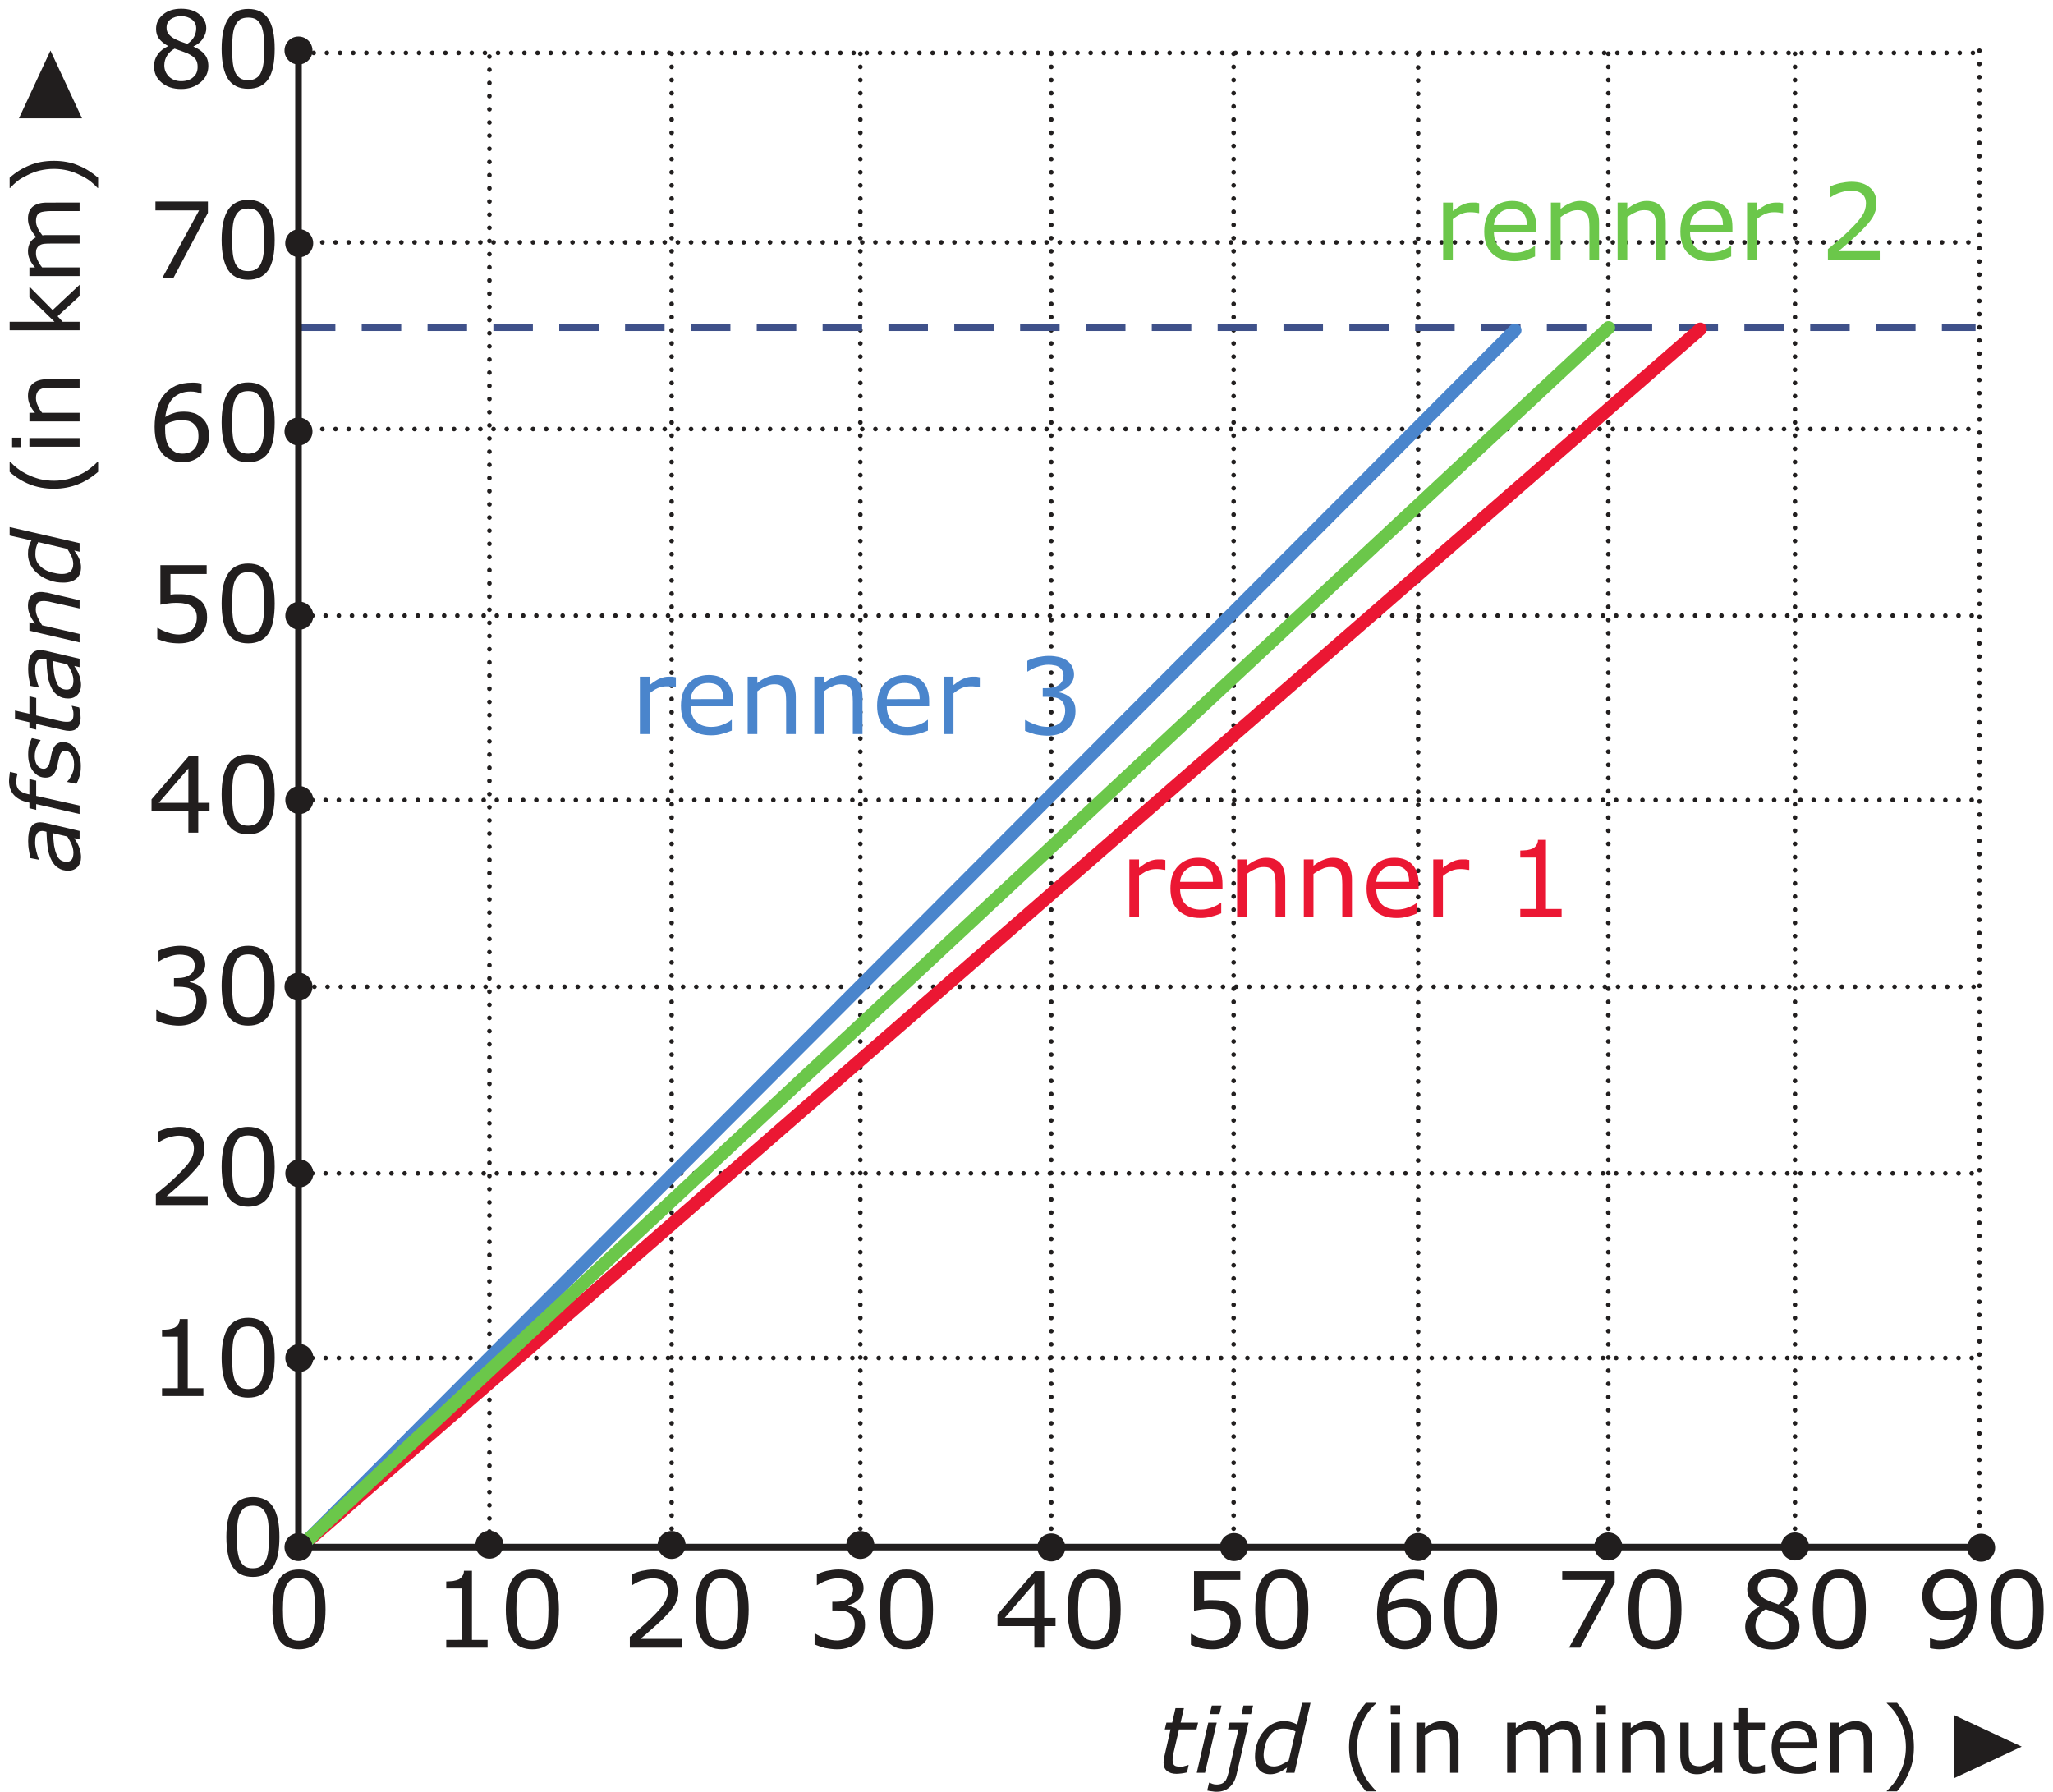 <?xml version="1.0" encoding="UTF-8" standalone="no"?>
<svg
   xmlns:dc="http://purl.org/dc/elements/1.1/"
   xmlns:cc="http://creativecommons.org/ns#"
   xmlns:rdf="http://www.w3.org/1999/02/22-rdf-syntax-ns#"
   xmlns:svg="http://www.w3.org/2000/svg"
   xmlns="http://www.w3.org/2000/svg"
   xmlns:xlink="http://www.w3.org/1999/xlink"
   xmlns:sodipodi="http://sodipodi.sourceforge.net/DTD/sodipodi-0.dtd"
   xmlns:inkscape="http://www.inkscape.org/namespaces/inkscape"
   width="5.5cm"
   height="4.8cm"
   viewBox="0 0 155.906 136.063"
   version="1.1"
   id="svg469"
   sodipodi:docname="ha-e31-os1-t1.svg"
   inkscape:version="0.92.1 r15371">
  <sodipodi:namedview
     pagecolor="#ffffff"
     bordercolor="#666666"
     borderopacity="1"
     objecttolerance="10"
     gridtolerance="10"
     guidetolerance="10"
     inkscape:pageopacity="0"
     inkscape:pageshadow="2"
     inkscape:window-width="1920"
     inkscape:window-height="986"
     id="namedview471"
     showgrid="false"
     units="cm"
     inkscape:zoom="3.3634204"
     inkscape:cx="130.13324"
     inkscape:cy="94.82668"
     inkscape:window-x="-11"
     inkscape:window-y="-11"
     inkscape:window-maximized="1"
     inkscape:current-layer="svg469" />
  <defs
     id="defs142">
    <g
       id="g137">
      <symbol
         overflow="visible"
         id="glyph0-0"
         style="overflow:visible">
        <path
           style="stroke:none"
           d="M 7,0 V -6 H 1 V 0 Z M 1.5,-5.5 h 5 v 5 h -5 z m 0,0"
           id="path2"
           inkscape:connector-curvature="0" />
      </symbol>
      <symbol
         overflow="visible"
         id="glyph0-1"
         style="overflow:visible">
        <path
           style="stroke:none"
           d="m 4.234,-0.594 h -1.188 v -5.25 H 2.438 c 0,0.172 -0.047,0.312 -0.125,0.406 -0.062,0.109 -0.156,0.188 -0.266,0.25 -0.109,0.047 -0.25,0.094 -0.438,0.125 C 1.422,-5.047 1.25,-5.031 1.094,-5.031 V -4.5 h 1.203 v 3.906 H 1.094 V 0 h 3.141 z m 0,0"
           id="path5"
           inkscape:connector-curvature="0" />
      </symbol>
      <symbol
         overflow="visible"
         id="glyph0-2"
         style="overflow:visible">
        <path
           style="stroke:none"
           d="M 4.078,-5.188 C 3.75,-5.688 3.25,-5.938 2.547,-5.938 c -0.688,0 -1.188,0.25 -1.516,0.75 -0.328,0.484 -0.5,1.25 -0.5,2.281 0,1.031 0.172,1.781 0.484,2.281 0.328,0.5 0.828,0.75 1.531,0.75 0.688,0 1.203,-0.25 1.531,-0.734 0.328,-0.5 0.484,-1.25 0.484,-2.297 0,-1.016 -0.156,-1.781 -0.484,-2.281 z m -0.922,4.5 C 3,-0.578 2.797,-0.531 2.547,-0.531 c -0.266,0 -0.469,-0.047 -0.625,-0.156 -0.156,-0.109 -0.281,-0.266 -0.375,-0.469 C 1.469,-1.375 1.406,-1.609 1.375,-1.891 1.344,-2.156 1.328,-2.5 1.328,-2.906 c 0,-0.359 0.016,-0.703 0.047,-1.016 0.031,-0.312 0.094,-0.562 0.188,-0.75 0.094,-0.203 0.219,-0.359 0.375,-0.469 0.172,-0.094 0.359,-0.141 0.609,-0.141 0.25,0 0.453,0.047 0.609,0.141 0.156,0.109 0.281,0.266 0.375,0.453 0.094,0.203 0.156,0.453 0.188,0.75 0.031,0.297 0.047,0.641 0.047,1.031 0,0.391 -0.016,0.734 -0.047,1.031 C 3.688,-1.594 3.625,-1.359 3.531,-1.141 3.453,-0.938 3.312,-0.781 3.156,-0.688 Z m 0,0"
           id="path8"
           inkscape:connector-curvature="0" />
      </symbol>
      <symbol
         overflow="visible"
         id="glyph0-3"
         style="overflow:visible">
        <path
           style="stroke:none"
           d="M 4.562,-0.672 H 1.438 C 1.703,-0.891 1.969,-1.125 2.266,-1.391 2.562,-1.641 2.844,-1.906 3.125,-2.172 c 0.188,-0.203 0.359,-0.375 0.5,-0.531 0.141,-0.156 0.25,-0.312 0.359,-0.469 0.109,-0.172 0.188,-0.359 0.25,-0.547 0.047,-0.188 0.078,-0.391 0.078,-0.625 0,-0.484 -0.172,-0.875 -0.5,-1.156 C 3.469,-5.797 3,-5.938 2.406,-5.938 c -0.281,0 -0.578,0.047 -0.891,0.109 -0.312,0.078 -0.562,0.172 -0.734,0.25 V -4.75 H 0.812 c 0.266,-0.172 0.531,-0.312 0.812,-0.391 0.266,-0.078 0.531,-0.125 0.766,-0.125 0.359,0 0.641,0.094 0.828,0.25 0.203,0.172 0.297,0.422 0.297,0.719 0,0.328 -0.094,0.641 -0.281,0.922 C 3.062,-3.094 2.719,-2.703 2.219,-2.219 1.984,-1.984 1.734,-1.766 1.453,-1.516 1.172,-1.281 0.906,-1.062 0.625,-0.828 V 0 h 3.938 z m 0,0"
           id="path11"
           inkscape:connector-curvature="0" />
      </symbol>
      <symbol
         overflow="visible"
         id="glyph0-4"
         style="overflow:visible">
        <path
           style="stroke:none"
           d="m 3.641,-3.047 c -0.156,-0.062 -0.297,-0.109 -0.422,-0.125 v -0.062 c 0.312,-0.062 0.578,-0.219 0.812,-0.453 C 4.25,-3.922 4.375,-4.203 4.375,-4.531 c 0,-0.234 -0.062,-0.438 -0.156,-0.625 C 4.125,-5.328 3.984,-5.484 3.797,-5.609 3.625,-5.719 3.422,-5.812 3.203,-5.859 2.984,-5.906 2.75,-5.938 2.469,-5.938 2.172,-5.938 1.875,-5.891 1.562,-5.828 1.25,-5.75 1.016,-5.656 0.828,-5.562 V -4.75 h 0.031 c 0.25,-0.156 0.516,-0.297 0.797,-0.375 0.266,-0.094 0.531,-0.141 0.781,-0.141 0.156,0 0.312,0.016 0.438,0.047 0.141,0.016 0.25,0.062 0.359,0.125 0.109,0.078 0.188,0.172 0.25,0.266 0.062,0.109 0.094,0.234 0.094,0.375 0,0.312 -0.125,0.562 -0.359,0.719 -0.234,0.172 -0.547,0.25 -0.953,0.25 H 2 v 0.656 h 0.359 c 0.188,0 0.375,0.016 0.531,0.047 0.172,0.016 0.312,0.078 0.422,0.156 0.125,0.078 0.219,0.188 0.281,0.328 0.062,0.141 0.109,0.312 0.109,0.516 0,0.219 -0.047,0.391 -0.094,0.531 -0.062,0.125 -0.141,0.266 -0.266,0.375 -0.125,0.109 -0.266,0.188 -0.453,0.25 -0.188,0.047 -0.359,0.078 -0.516,0.078 -0.281,0 -0.578,-0.047 -0.875,-0.156 C 1.203,-0.797 0.938,-0.922 0.719,-1.062 H 0.656 V -0.25 C 0.859,-0.156 1.109,-0.078 1.422,0.016 1.734,0.078 2.062,0.125 2.375,0.125 c 0.328,0 0.609,-0.047 0.875,-0.141 0.266,-0.078 0.5,-0.219 0.688,-0.406 0.172,-0.156 0.312,-0.344 0.406,-0.562 0.094,-0.234 0.141,-0.469 0.141,-0.734 0,-0.266 -0.031,-0.484 -0.109,-0.656 -0.094,-0.172 -0.188,-0.312 -0.312,-0.422 -0.125,-0.094 -0.25,-0.188 -0.422,-0.25 z m 0,0"
           id="path14"
           inkscape:connector-curvature="0" />
      </symbol>
      <symbol
         overflow="visible"
         id="glyph0-5"
         style="overflow:visible">
        <path
           style="stroke:none"
           d="M 4.703,-2.266 H 3.844 V -5.812 H 3.125 l -2.828,3.281 v 0.891 H 3.094 V 0 h 0.75 v -1.641 h 0.859 z m -3.859,0 2.25,-2.609 v 2.609 z m 0,0"
           id="path17"
           inkscape:connector-curvature="0" />
      </symbol>
      <symbol
         overflow="visible"
         id="glyph0-6"
         style="overflow:visible">
        <path
           style="stroke:none"
           d="M 4.344,-2.703 C 4.234,-2.922 4.078,-3.109 3.859,-3.25 3.656,-3.391 3.453,-3.484 3.203,-3.531 2.969,-3.594 2.703,-3.609 2.375,-3.609 c -0.094,0 -0.188,0 -0.297,0 -0.125,0.016 -0.234,0.016 -0.344,0.031 v -1.562 h 2.75 V -5.812 H 0.969 v 3 C 1.125,-2.844 1.312,-2.875 1.531,-2.906 1.734,-2.938 1.953,-2.953 2.188,-2.953 c 0.25,0 0.453,0.016 0.656,0.062 0.188,0.031 0.359,0.094 0.5,0.203 0.109,0.078 0.203,0.188 0.281,0.328 0.078,0.141 0.109,0.312 0.109,0.516 0,0.203 -0.031,0.375 -0.094,0.547 C 3.578,-1.156 3.5,-1.016 3.375,-0.906 3.25,-0.781 3.094,-0.688 2.922,-0.625 2.75,-0.578 2.562,-0.547 2.375,-0.547 c -0.266,0 -0.547,-0.047 -0.844,-0.156 C 1.25,-0.797 1,-0.906 0.781,-1.047 H 0.734 v 0.828 c 0.188,0.094 0.453,0.172 0.734,0.25 0.297,0.062 0.609,0.094 0.922,0.094 0.344,0 0.641,-0.047 0.906,-0.156 0.25,-0.094 0.484,-0.234 0.672,-0.422 0.172,-0.156 0.297,-0.375 0.406,-0.625 0.094,-0.234 0.141,-0.5 0.141,-0.766 0,-0.344 -0.047,-0.625 -0.172,-0.859 z m 0,0"
           id="path20"
           inkscape:connector-curvature="0" />
      </symbol>
      <symbol
         overflow="visible"
         id="glyph0-7"
         style="overflow:visible">
        <path
           style="stroke:none"
           d="M 4.484,-2.781 C 4.375,-3.016 4.188,-3.219 3.969,-3.375 3.766,-3.516 3.578,-3.609 3.391,-3.641 3.188,-3.703 2.969,-3.719 2.734,-3.719 c -0.281,0 -0.531,0.031 -0.75,0.109 -0.203,0.062 -0.422,0.156 -0.641,0.297 0.062,-0.594 0.25,-1.078 0.578,-1.422 C 2.266,-5.078 2.719,-5.25 3.266,-5.25 c 0.156,0 0.312,0.016 0.453,0.047 0.141,0.031 0.25,0.062 0.328,0.109 H 4.094 v -0.75 C 3.984,-5.875 3.875,-5.891 3.766,-5.906 3.656,-5.922 3.531,-5.922 3.391,-5.922 c -0.484,0 -0.906,0.078 -1.266,0.234 -0.359,0.172 -0.656,0.406 -0.891,0.703 -0.25,0.297 -0.422,0.656 -0.531,1.062 C 0.594,-3.531 0.531,-3.078 0.531,-2.562 c 0,0.5 0.062,0.938 0.188,1.297 0.125,0.359 0.297,0.641 0.516,0.859 0.188,0.172 0.391,0.297 0.625,0.391 0.234,0.094 0.5,0.141 0.781,0.141 0.562,0 1.047,-0.188 1.438,-0.562 0.391,-0.375 0.578,-0.859 0.578,-1.453 0,-0.344 -0.062,-0.641 -0.172,-0.891 z M 3.531,-0.875 c -0.219,0.234 -0.5,0.344 -0.891,0.344 -0.156,0 -0.297,-0.016 -0.453,-0.078 -0.125,-0.047 -0.266,-0.141 -0.375,-0.25 -0.156,-0.125 -0.281,-0.328 -0.359,-0.562 -0.078,-0.234 -0.125,-0.547 -0.125,-0.969 0,-0.078 0,-0.141 0,-0.203 C 1.344,-2.641 1.344,-2.703 1.344,-2.75 c 0.203,-0.109 0.391,-0.188 0.578,-0.234 0.203,-0.062 0.406,-0.094 0.625,-0.094 0.156,0 0.312,0.016 0.469,0.047 0.141,0.016 0.266,0.078 0.391,0.156 0.156,0.125 0.281,0.266 0.359,0.422 0.062,0.156 0.094,0.344 0.094,0.594 0,0.422 -0.109,0.75 -0.328,0.984 z m 0,0"
           id="path23"
           inkscape:connector-curvature="0" />
      </symbol>
      <symbol
         overflow="visible"
         id="glyph0-8"
         style="overflow:visible">
        <path
           style="stroke:none"
           d="M 4.578,-5.812 H 0.594 v 0.672 h 3.312 L 1.109,0 h 0.844 l 2.625,-4.953 z m 0,0"
           id="path26"
           inkscape:connector-curvature="0" />
      </symbol>
      <symbol
         overflow="visible"
         id="glyph0-9"
         style="overflow:visible">
        <path
           style="stroke:none"
           d="M 4.312,-2.5 C 4.125,-2.734 3.844,-2.922 3.484,-3.078 V -3.094 c 0.312,-0.141 0.562,-0.344 0.719,-0.609 0.172,-0.25 0.25,-0.5 0.25,-0.766 0,-0.438 -0.188,-0.781 -0.531,-1.062 -0.344,-0.281 -0.797,-0.422 -1.375,-0.422 -0.562,0 -1.016,0.141 -1.375,0.438 -0.359,0.297 -0.531,0.656 -0.531,1.094 0,0.297 0.078,0.547 0.219,0.734 0.156,0.203 0.375,0.391 0.688,0.562 v 0.016 c -0.328,0.156 -0.594,0.359 -0.781,0.625 -0.188,0.266 -0.281,0.562 -0.281,0.875 0,0.516 0.172,0.922 0.562,1.25 0.375,0.328 0.859,0.5 1.5,0.5 0.594,0 1.078,-0.172 1.484,-0.516 0.391,-0.328 0.578,-0.75 0.578,-1.234 0,-0.359 -0.094,-0.656 -0.297,-0.891 z M 3.531,-3.828 c -0.094,0.188 -0.266,0.375 -0.516,0.547 -0.188,-0.062 -0.359,-0.125 -0.531,-0.188 C 2.297,-3.547 2.156,-3.609 2.062,-3.656 1.859,-3.766 1.703,-3.891 1.594,-4.031 1.484,-4.156 1.438,-4.328 1.438,-4.516 c 0,-0.266 0.094,-0.469 0.312,-0.641 0.203,-0.141 0.469,-0.234 0.797,-0.234 0.328,0 0.594,0.094 0.812,0.25 C 3.578,-4.969 3.688,-4.75 3.688,-4.469 c 0,0.25 -0.062,0.453 -0.156,0.641 z M 3.453,-0.75 c -0.219,0.203 -0.531,0.297 -0.906,0.297 C 2.188,-0.453 1.875,-0.562 1.625,-0.797 1.391,-1.031 1.266,-1.312 1.266,-1.656 c 0,-0.281 0.078,-0.531 0.219,-0.75 C 1.625,-2.625 1.812,-2.797 2.047,-2.922 c 0.234,0.078 0.438,0.156 0.578,0.203 0.141,0.047 0.281,0.109 0.406,0.156 0.297,0.141 0.5,0.297 0.609,0.438 0.109,0.156 0.156,0.344 0.156,0.578 0,0.344 -0.109,0.609 -0.344,0.797 z m 0,0"
           id="path29"
           inkscape:connector-curvature="0" />
      </symbol>
      <symbol
         overflow="visible"
         id="glyph0-10"
         style="overflow:visible">
        <path
           style="stroke:none"
           d="M 4.391,-4.578 C 4.266,-4.922 4.094,-5.188 3.875,-5.406 3.688,-5.578 3.484,-5.719 3.234,-5.812 3,-5.891 2.734,-5.938 2.453,-5.938 c -0.562,0 -1.031,0.188 -1.422,0.562 -0.406,0.359 -0.594,0.859 -0.594,1.453 0,0.344 0.062,0.641 0.172,0.875 0.125,0.25 0.297,0.453 0.516,0.609 0.203,0.141 0.391,0.219 0.594,0.266 C 1.906,-2.125 2.125,-2.094 2.375,-2.094 2.609,-2.094 2.844,-2.125 3.062,-2.188 3.281,-2.25 3.5,-2.359 3.75,-2.5 3.703,-1.891 3.5,-1.422 3.188,-1.078 2.859,-0.734 2.406,-0.547 1.828,-0.547 1.656,-0.547 1.5,-0.562 1.375,-0.609 1.234,-0.641 1.125,-0.688 1.047,-0.719 h -0.031 v 0.75 c 0.094,0.031 0.188,0.047 0.312,0.062 0.125,0.016 0.25,0.031 0.391,0.031 0.469,0 0.891,-0.078 1.25,-0.25 C 3.328,-0.281 3.625,-0.516 3.859,-0.812 4.094,-1.109 4.266,-1.453 4.391,-1.875 4.5,-2.281 4.562,-2.75 4.562,-3.25 4.562,-3.797 4.5,-4.234 4.391,-4.578 Z m -0.625,1.359 C 3.766,-3.172 3.75,-3.125 3.75,-3.062 3.562,-2.953 3.375,-2.875 3.172,-2.828 2.953,-2.766 2.75,-2.75 2.547,-2.75 2.375,-2.75 2.219,-2.766 2.078,-2.781 1.938,-2.812 1.812,-2.859 1.703,-2.938 1.531,-3.062 1.406,-3.203 1.344,-3.359 1.266,-3.516 1.234,-3.719 1.234,-3.953 c 0,-0.422 0.109,-0.75 0.328,-0.984 0.219,-0.234 0.516,-0.344 0.891,-0.344 0.156,0 0.312,0.016 0.453,0.062 0.141,0.062 0.266,0.141 0.391,0.266 0.156,0.125 0.266,0.312 0.344,0.562 0.094,0.234 0.125,0.562 0.125,0.969 0,0.078 0,0.141 0,0.203 z m 0,0"
           id="path32"
           inkscape:connector-curvature="0" />
      </symbol>
      <symbol
         overflow="visible"
         id="glyph0-11"
         style="overflow:visible">
        <path
           style="stroke:none"
           d="M 3.453,-4.312 C 3.344,-4.328 3.25,-4.344 3.188,-4.359 c -0.047,0 -0.141,0 -0.281,0 -0.219,0 -0.453,0.047 -0.672,0.141 -0.219,0.094 -0.484,0.266 -0.781,0.5 V -4.359 H 0.719 V 0 H 1.453 V -3.094 C 1.641,-3.25 1.859,-3.391 2.062,-3.484 2.281,-3.578 2.5,-3.625 2.734,-3.625 c 0.125,0 0.25,0 0.359,0.016 0.094,0.016 0.203,0.031 0.312,0.047 h 0.047 z m 0,0"
           id="path35"
           inkscape:connector-curvature="0" />
      </symbol>
      <symbol
         overflow="visible"
         id="glyph0-12"
         style="overflow:visible">
        <path
           style="stroke:none"
           d="M 4.375,-2.5 C 4.375,-3.141 4.219,-3.625 3.891,-3.969 3.578,-4.312 3.125,-4.484 2.531,-4.484 c -0.625,0 -1.141,0.219 -1.531,0.625 C 0.609,-3.438 0.422,-2.875 0.422,-2.156 c 0,0.719 0.188,1.281 0.609,1.672 0.406,0.391 0.953,0.578 1.688,0.578 0.281,0 0.547,-0.031 0.812,-0.109 0.266,-0.062 0.516,-0.156 0.75,-0.25 v -0.812 H 4.25 c -0.125,0.125 -0.344,0.234 -0.641,0.359 -0.312,0.125 -0.594,0.172 -0.891,0.172 -0.234,0 -0.438,-0.031 -0.625,-0.094 -0.188,-0.062 -0.344,-0.156 -0.484,-0.281 -0.141,-0.125 -0.25,-0.281 -0.328,-0.484 -0.078,-0.203 -0.125,-0.438 -0.125,-0.703 H 4.375 Z M 1.156,-2.656 C 1.188,-3.016 1.312,-3.297 1.562,-3.531 1.797,-3.766 2.109,-3.875 2.5,-3.875 c 0.391,0 0.688,0.109 0.875,0.312 0.188,0.219 0.281,0.516 0.281,0.906 z m 0,0"
           id="path38"
           inkscape:connector-curvature="0" />
      </symbol>
      <symbol
         overflow="visible"
         id="glyph0-13"
         style="overflow:visible">
        <path
           style="stroke:none"
           d="m 4.375,-2.828 c 0,-0.531 -0.125,-0.938 -0.359,-1.234 -0.25,-0.281 -0.609,-0.422 -1.094,-0.422 -0.266,0 -0.5,0.062 -0.75,0.172 -0.25,0.094 -0.484,0.25 -0.719,0.438 V -4.359 H 0.719 V 0 h 0.734 v -3.25 c 0.203,-0.156 0.406,-0.281 0.641,-0.375 0.203,-0.109 0.422,-0.156 0.625,-0.156 0.188,0 0.359,0.016 0.469,0.078 0.125,0.062 0.219,0.141 0.281,0.25 0.062,0.094 0.109,0.234 0.141,0.406 0.016,0.172 0.031,0.359 0.031,0.562 V 0 H 4.375 Z m 0,0"
           id="path41"
           inkscape:connector-curvature="0" />
      </symbol>
      <symbol
         overflow="visible"
         id="glyph0-14"
         style="overflow:visible">
        <path
           style="stroke:none"
           d=""
           id="path44"
           inkscape:connector-curvature="0" />
      </symbol>
      <symbol
         overflow="visible"
         id="glyph1-0"
         style="overflow:visible">
        <path
           style="stroke:none"
           d="m 0,-6.125 h -5.25 v 5.25 H 0 Z m -4.812,4.812 v -4.375 h 4.375 v 4.375 z m 0,0"
           id="path47"
           inkscape:connector-curvature="0" />
      </symbol>
      <symbol
         overflow="visible"
         id="glyph1-1"
         style="overflow:visible">
        <path
           style="stroke:none"
           d="m -0.938,-2.734 c 0.125,0.188 0.234,0.391 0.328,0.594 0.094,0.219 0.141,0.438 0.141,0.641 0,0.234 -0.047,0.406 -0.125,0.516 -0.094,0.109 -0.219,0.172 -0.375,0.172 -0.188,0 -0.359,-0.047 -0.484,-0.141 C -1.578,-1.047 -1.688,-1.188 -1.75,-1.375 -1.828,-1.547 -1.891,-1.781 -1.938,-2.047 -1.969,-2.312 -2,-2.625 -2.016,-2.984 Z M 0,-2.516 V -3.156 l -2.594,-0.609 c -0.062,0 -0.125,-0.016 -0.188,-0.031 -0.078,0 -0.141,-0.016 -0.203,-0.016 -0.328,0 -0.562,0.125 -0.703,0.359 -0.156,0.234 -0.219,0.594 -0.219,1.062 0,0.234 0.016,0.484 0.062,0.719 0.047,0.266 0.078,0.453 0.109,0.578 l 0.641,0.125 V -1 c -0.062,-0.156 -0.125,-0.359 -0.188,-0.609 -0.062,-0.25 -0.094,-0.469 -0.094,-0.656 0,-0.141 0.016,-0.25 0.016,-0.359 0.016,-0.109 0.047,-0.203 0.094,-0.266 0.031,-0.094 0.094,-0.156 0.172,-0.203 0.062,-0.031 0.156,-0.062 0.266,-0.062 0.047,0 0.094,0.016 0.141,0.016 0.047,0.016 0.109,0.031 0.172,0.047 0.016,0.469 0.047,0.875 0.094,1.234 0.062,0.375 0.156,0.672 0.297,0.938 0.125,0.25 0.297,0.453 0.516,0.578 0.203,0.141 0.453,0.203 0.75,0.203 0.297,0 0.516,-0.094 0.703,-0.281 0.172,-0.188 0.266,-0.438 0.266,-0.734 0,-0.188 -0.031,-0.344 -0.062,-0.5 -0.031,-0.141 -0.078,-0.266 -0.125,-0.375 C -0.125,-2.156 -0.188,-2.25 -0.25,-2.359 -0.328,-2.469 -0.375,-2.562 -0.406,-2.609 Z m 0,0"
           id="path50"
           inkscape:connector-curvature="0" />
      </symbol>
      <symbol
         overflow="visible"
         id="glyph1-2"
         style="overflow:visible">
        <path
           style="stroke:none"
           d="m -5.281,-3.438 c -0.031,0.094 -0.031,0.203 -0.047,0.312 -0.016,0.125 -0.031,0.25 -0.031,0.391 0,0.438 0.125,0.781 0.375,1.062 0.25,0.266 0.594,0.453 1.047,0.547 l 0.125,0.031 v 0.422 l 0.516,0.125 v -0.438 L 0,-0.234 V -0.875 l -3.297,-0.734 v -1.156 l -0.516,-0.125 V -1.719 L -3.953,-1.75 c -0.281,-0.062 -0.5,-0.172 -0.656,-0.312 C -4.75,-2.219 -4.812,-2.422 -4.812,-2.703 c 0,-0.094 0,-0.188 0.031,-0.297 0.016,-0.109 0.047,-0.203 0.062,-0.266 v -0.031 z m 0,0"
           id="path53"
           inkscape:connector-curvature="0" />
      </symbol>
      <symbol
         overflow="visible"
         id="glyph1-3"
         style="overflow:visible">
        <path
           style="stroke:none"
           d="m -0.016,-2.156 c -0.078,-0.234 -0.188,-0.422 -0.312,-0.594 -0.125,-0.156 -0.266,-0.281 -0.422,-0.359 -0.172,-0.078 -0.344,-0.125 -0.531,-0.125 -0.203,0 -0.375,0.078 -0.516,0.203 -0.141,0.141 -0.234,0.328 -0.312,0.594 -0.031,0.109 -0.047,0.234 -0.078,0.359 -0.016,0.125 -0.047,0.234 -0.078,0.344 -0.031,0.188 -0.094,0.312 -0.172,0.391 -0.078,0.094 -0.172,0.141 -0.281,0.141 -0.219,0 -0.375,-0.094 -0.5,-0.266 -0.125,-0.172 -0.188,-0.422 -0.188,-0.688 0,-0.141 0.016,-0.281 0.047,-0.422 0.047,-0.125 0.078,-0.25 0.125,-0.344 0.047,-0.109 0.094,-0.203 0.156,-0.281 0.047,-0.062 0.094,-0.125 0.109,-0.156 v -0.031 L -3.625,-3.531 c -0.078,0.141 -0.141,0.328 -0.203,0.547 -0.062,0.234 -0.078,0.453 -0.078,0.688 0,0.281 0.031,0.531 0.109,0.75 0.078,0.234 0.172,0.406 0.297,0.562 0.141,0.156 0.266,0.266 0.422,0.344 0.156,0.078 0.328,0.109 0.5,0.109 0.219,0 0.391,-0.062 0.531,-0.188 0.141,-0.125 0.25,-0.328 0.328,-0.594 0.031,-0.125 0.062,-0.25 0.078,-0.375 0.031,-0.125 0.047,-0.234 0.078,-0.328 0.031,-0.172 0.094,-0.312 0.156,-0.406 C -1.344,-2.5 -1.25,-2.562 -1.125,-2.562 c 0.234,0 0.406,0.094 0.516,0.281 0.125,0.188 0.188,0.438 0.188,0.75 0,0.172 -0.016,0.312 -0.047,0.453 -0.047,0.141 -0.094,0.266 -0.141,0.359 -0.062,0.125 -0.125,0.219 -0.172,0.297 -0.062,0.078 -0.109,0.141 -0.156,0.188 v 0.031 L -0.25,-0.062 c 0.094,-0.141 0.172,-0.328 0.234,-0.547 C 0.062,-0.844 0.094,-1.094 0.094,-1.391 c 0,-0.281 -0.031,-0.547 -0.109,-0.766 z m 0,0"
           id="path56"
           inkscape:connector-curvature="0" />
      </symbol>
      <symbol
         overflow="visible"
         id="glyph1-4"
         style="overflow:visible">
        <path
           style="stroke:none"
           d="m -3.812,-1.734 -1.094,-0.25 v 0.641 l 1.094,0.25 v 0.438 l 0.516,0.125 v -0.438 L -1.25,-0.5 c 0.094,0.016 0.172,0.031 0.25,0.047 0.062,0 0.141,0.016 0.219,0.016 0.297,0 0.516,-0.094 0.641,-0.266 C 0,-0.875 0.078,-1.109 0.078,-1.422 c 0,-0.125 -0.016,-0.25 -0.031,-0.391 C 0.031,-1.953 0,-2.094 -0.031,-2.219 l -0.562,-0.125 v 0.047 c 0.031,0.031 0.047,0.125 0.078,0.25 0.047,0.125 0.047,0.234 0.047,0.344 0,0.219 -0.031,0.375 -0.109,0.453 -0.094,0.094 -0.219,0.125 -0.375,0.125 -0.062,0 -0.156,0 -0.281,-0.016 -0.109,-0.016 -0.219,-0.047 -0.312,-0.062 l -1.75,-0.406 V -2.938 L -3.812,-3.062 Z m 0,0"
           id="path59"
           inkscape:connector-curvature="0" />
      </symbol>
      <symbol
         overflow="visible"
         id="glyph1-5"
         style="overflow:visible">
        <path
           style="stroke:none"
           d="m -3.672,-3.734 c -0.172,0.172 -0.25,0.438 -0.25,0.766 0,0.234 0.047,0.453 0.141,0.672 0.078,0.203 0.219,0.438 0.391,0.688 L -3.812,-1.719 v 0.641 L 0,-0.188 v -0.641 l -2.844,-0.656 C -2.969,-1.688 -3.094,-1.891 -3.188,-2.094 -3.281,-2.312 -3.328,-2.5 -3.328,-2.672 c 0,-0.25 0.047,-0.422 0.141,-0.516 0.094,-0.094 0.234,-0.141 0.422,-0.141 0.094,0 0.188,0 0.281,0.016 0.094,0.016 0.203,0.031 0.312,0.062 L 0,-2.766 v -0.625 L -2.484,-3.969 C -2.547,-3.969 -2.625,-3.984 -2.719,-4 -2.812,-4.016 -2.891,-4.016 -2.938,-4.016 c -0.328,0 -0.562,0.094 -0.734,0.281 z m 0,0"
           id="path62"
           inkscape:connector-curvature="0" />
      </symbol>
      <symbol
         overflow="visible"
         id="glyph1-6"
         style="overflow:visible">
        <path
           style="stroke:none"
           d="m -5.312,-3.875 1.656,0.375 c -0.094,0.156 -0.156,0.312 -0.203,0.484 -0.047,0.172 -0.062,0.359 -0.062,0.562 0,0.297 0.078,0.578 0.219,0.844 C -3.562,-1.344 -3.375,-1.125 -3.125,-0.938 c 0.234,0.203 0.531,0.359 0.859,0.469 0.312,0.125 0.672,0.172 1.031,0.172 0.438,0 0.766,-0.109 1,-0.312 C 0,-0.812 0.109,-1.109 0.109,-1.469 0.109,-1.672 0.062,-1.859 0,-2.031 -0.062,-2.219 -0.203,-2.453 -0.406,-2.734 L 0,-2.641 v -0.656 l -5.312,-1.219 z m 4.375,1.016 c 0.109,0.172 0.219,0.344 0.312,0.547 0.094,0.203 0.141,0.391 0.141,0.594 0,0.266 -0.078,0.453 -0.219,0.578 -0.156,0.125 -0.359,0.188 -0.641,0.188 -0.234,0 -0.484,-0.047 -0.734,-0.109 -0.25,-0.062 -0.469,-0.156 -0.656,-0.281 -0.188,-0.125 -0.344,-0.281 -0.469,-0.469 C -3.312,-2 -3.359,-2.219 -3.359,-2.453 c 0,-0.172 0.016,-0.312 0.047,-0.469 C -3.281,-3.062 -3.219,-3.219 -3.141,-3.375 Z m 0,0"
           id="path65"
           inkscape:connector-curvature="0" />
      </symbol>
      <symbol
         overflow="visible"
         id="glyph2-0"
         style="overflow:visible">
        <path
           style="stroke:none"
           d="m 0,-6.125 h -5.25 v 5.25 H 0 Z m -4.812,4.812 v -4.375 h 4.375 v 4.375 z m 0,0"
           id="path68"
           inkscape:connector-curvature="0" />
      </symbol>
      <symbol
         overflow="visible"
         id="glyph2-1"
         style="overflow:visible">
        <path
           style="stroke:none"
           d=""
           id="path71"
           inkscape:connector-curvature="0" />
      </symbol>
      <symbol
         overflow="visible"
         id="glyph2-2"
         style="overflow:visible">
        <path
           style="stroke:none"
           d="M 1.375,-2.672 C 1.219,-2.5 1.016,-2.328 0.797,-2.156 0.562,-1.969 0.312,-1.812 0.031,-1.688 c -0.281,0.141 -0.594,0.25 -0.922,0.344 -0.328,0.078 -0.672,0.125 -1.062,0.125 -0.375,0 -0.734,-0.047 -1.078,-0.125 C -3.359,-1.438 -3.672,-1.547 -3.953,-1.688 -4.234,-1.828 -4.5,-1.984 -4.719,-2.156 -4.922,-2.312 -5.109,-2.484 -5.281,-2.672 H -5.312 v 0.781 c 0.453,0.406 0.953,0.719 1.5,0.938 0.547,0.219 1.172,0.344 1.859,0.344 0.672,0 1.297,-0.125 1.844,-0.344 0.547,-0.219 1.047,-0.531 1.516,-0.938 v -0.781 z m 0,0"
           id="path74"
           inkscape:connector-curvature="0" />
      </symbol>
      <symbol
         overflow="visible"
         id="glyph2-3"
         style="overflow:visible">
        <path
           style="stroke:none"
           d="m -5.125,-1.312 v 0.719 h 0.672 V -1.312 Z m 1.312,0.031 V -0.625 H 0 v -0.656 z m 0,0"
           id="path77"
           inkscape:connector-curvature="0" />
      </symbol>
      <symbol
         overflow="visible"
         id="glyph2-4"
         style="overflow:visible">
        <path
           style="stroke:none"
           d="m -2.484,-3.828 c -0.453,0 -0.812,0.109 -1.062,0.328 -0.25,0.203 -0.375,0.531 -0.375,0.938 0,0.234 0.047,0.453 0.141,0.672 0.094,0.203 0.219,0.406 0.391,0.609 H -3.812 V -0.625 H 0 v -0.656 h -2.844 c -0.141,-0.172 -0.25,-0.344 -0.328,-0.547 -0.094,-0.188 -0.141,-0.375 -0.141,-0.547 0,-0.172 0.016,-0.312 0.078,-0.422 0.047,-0.109 0.109,-0.188 0.203,-0.234 0.094,-0.062 0.203,-0.109 0.359,-0.125 0.156,-0.016 0.312,-0.031 0.5,-0.031 H 0 v -0.641 z m 0,0"
           id="path80"
           inkscape:connector-curvature="0" />
      </symbol>
      <symbol
         overflow="visible"
         id="glyph2-5"
         style="overflow:visible">
        <path
           style="stroke:none"
           d="M -2.047,-2.188 -3.812,-3.969 v 0.812 l 1.906,1.859 H -5.312 V -0.656 H 0 V -1.297 H -1.281 L -1.672,-1.719 0,-3.25 v -0.859 z m 0,0"
           id="path83"
           inkscape:connector-curvature="0" />
      </symbol>
      <symbol
         overflow="visible"
         id="glyph2-6"
         style="overflow:visible">
        <path
           style="stroke:none"
           d="m -2.484,-6.203 c -0.453,0 -0.797,0.094 -1.062,0.297 -0.25,0.203 -0.375,0.516 -0.375,0.922 0,0.25 0.047,0.484 0.156,0.688 0.094,0.219 0.25,0.453 0.469,0.719 -0.203,0.094 -0.344,0.219 -0.469,0.406 -0.094,0.188 -0.156,0.406 -0.156,0.656 0,0.234 0.047,0.438 0.141,0.641 0.094,0.203 0.219,0.391 0.391,0.594 H -3.812 V -0.625 H 0 v -0.656 h -2.844 c -0.141,-0.172 -0.25,-0.344 -0.328,-0.516 -0.094,-0.188 -0.141,-0.359 -0.141,-0.531 0,-0.188 0.016,-0.328 0.078,-0.422 0.047,-0.094 0.125,-0.172 0.219,-0.219 0.094,-0.062 0.203,-0.094 0.359,-0.109 C -2.5,-3.094 -2.344,-3.094 -2.172,-3.094 H 0 v -0.641 h -2.438 c -0.078,0 -0.141,0 -0.219,0 -0.062,0.016 -0.125,0.016 -0.172,0.016 C -2.969,-3.891 -3.094,-4.078 -3.172,-4.25 -3.266,-4.438 -3.312,-4.609 -3.312,-4.797 c 0,-0.188 0.031,-0.312 0.078,-0.422 0.047,-0.094 0.125,-0.172 0.219,-0.219 0.094,-0.047 0.219,-0.078 0.375,-0.094 0.156,-0.016 0.297,-0.031 0.469,-0.031 H 0 v -0.641 z m 0,0"
           id="path86"
           inkscape:connector-curvature="0" />
      </symbol>
      <symbol
         overflow="visible"
         id="glyph2-7"
         style="overflow:visible">
        <path
           style="stroke:none"
           d="M -3.812,-2.219 C -4.359,-2 -4.859,-1.688 -5.312,-1.281 V -0.5 h 0.031 c 0.172,-0.188 0.359,-0.359 0.562,-0.531 0.219,-0.172 0.484,-0.312 0.766,-0.453 0.281,-0.141 0.594,-0.266 0.922,-0.344 0.344,-0.078 0.703,-0.125 1.078,-0.125 0.391,0 0.734,0.047 1.062,0.125 C -0.562,-1.75 -0.25,-1.625 0.031,-1.484 0.312,-1.359 0.562,-1.203 0.797,-1.031 1.016,-0.859 1.219,-0.672 1.375,-0.5 H 1.406 V -1.281 C 0.938,-1.688 0.438,-2 -0.109,-2.219 -0.656,-2.453 -1.281,-2.562 -1.953,-2.562 c -0.688,0 -1.312,0.109 -1.859,0.344 z m 0,0"
           id="path89"
           inkscape:connector-curvature="0" />
      </symbol>
      <symbol
         overflow="visible"
         id="glyph3-0"
         style="overflow:visible">
        <path
           style="stroke:none"
           d="M 6.125,0 V -5.25 H 0.875 V 0 Z M 1.312,-4.812 h 4.375 v 4.375 h -4.375 z m 0,0"
           id="path92"
           inkscape:connector-curvature="0" />
      </symbol>
      <symbol
         overflow="visible"
         id="glyph3-1"
         style="overflow:visible">
        <path
           style="stroke:none"
           d="m 1.734,-3.812 0.25,-1.094 H 1.344 l -0.25,1.094 h -0.438 l -0.125,0.516 h 0.438 L 0.5,-1.25 C 0.484,-1.156 0.469,-1.078 0.453,-1 c 0,0.062 -0.016,0.141 -0.016,0.219 0,0.297 0.094,0.516 0.266,0.641 C 0.875,0 1.109,0.078 1.422,0.078 c 0.125,0 0.25,-0.016 0.391,-0.031 C 1.953,0.031 2.094,0 2.219,-0.031 l 0.125,-0.562 H 2.297 c -0.031,0.031 -0.125,0.047 -0.25,0.078 -0.125,0.047 -0.234,0.047 -0.344,0.047 -0.219,0 -0.375,-0.031 -0.453,-0.109 -0.094,-0.094 -0.125,-0.219 -0.125,-0.375 0,-0.062 0,-0.156 0.016,-0.281 0.016,-0.109 0.047,-0.219 0.062,-0.312 l 0.406,-1.75 H 2.938 L 3.062,-3.812 Z m 0,0"
           id="path95"
           inkscape:connector-curvature="0" />
      </symbol>
      <symbol
         overflow="visible"
         id="glyph3-2"
         style="overflow:visible">
        <path
           style="stroke:none"
           d="m 1.344,-5.109 -0.156,0.656 h 0.734 l 0.156,-0.656 z M 1.078,-3.812 0.203,0 h 0.625 L 1.719,-3.812 Z m 0,0"
           id="path98"
           inkscape:connector-curvature="0" />
      </symbol>
      <symbol
         overflow="visible"
         id="glyph3-3"
         style="overflow:visible">
        <path
           style="stroke:none"
           d="M 2.562,-5.109 H 1.828 L 1.688,-4.453 H 2.406 Z M 2.219,-3.812 h -1.438 l -0.125,0.516 h 0.797 l -0.719,3.094 C 0.703,-0.047 0.672,0.094 0.625,0.234 0.578,0.375 0.531,0.5 0.469,0.594 0.391,0.688 0.297,0.766 0.203,0.812 c -0.109,0.047 -0.25,0.078 -0.406,0.078 -0.125,0 -0.219,-0.016 -0.312,-0.047 C -0.609,0.812 -0.688,0.781 -0.75,0.75 h -0.031 l -0.141,0.594 c 0.109,0.031 0.219,0.047 0.375,0.062 0.141,0.031 0.266,0.031 0.344,0.031 0.391,0 0.719,-0.109 0.969,-0.344 0.266,-0.219 0.453,-0.562 0.547,-1 z m 0,0"
           id="path101"
           inkscape:connector-curvature="0" />
      </symbol>
      <symbol
         overflow="visible"
         id="glyph3-4"
         style="overflow:visible">
        <path
           style="stroke:none"
           d="M 3.875,-5.312 3.5,-3.656 C 3.344,-3.75 3.188,-3.812 3.016,-3.859 2.844,-3.906 2.656,-3.922 2.453,-3.922 2.156,-3.922 1.875,-3.844 1.609,-3.703 1.344,-3.562 1.125,-3.375 0.938,-3.125 c -0.203,0.234 -0.359,0.531 -0.469,0.859 -0.125,0.312 -0.172,0.672 -0.172,1.031 0,0.438 0.109,0.766 0.312,1 C 0.812,0 1.109,0.109 1.469,0.109 1.672,0.109 1.859,0.062 2.031,0 2.219,-0.062 2.453,-0.203 2.734,-0.406 L 2.641,0 h 0.656 l 1.219,-5.312 z m -1.016,4.375 C 2.688,-0.828 2.516,-0.719 2.312,-0.625 c -0.203,0.094 -0.391,0.141 -0.594,0.141 -0.266,0 -0.453,-0.078 -0.578,-0.219 -0.125,-0.156 -0.188,-0.359 -0.188,-0.641 0,-0.234 0.047,-0.484 0.109,-0.734 0.062,-0.25 0.156,-0.469 0.281,-0.656 0.125,-0.188 0.281,-0.344 0.469,-0.469 C 2,-3.312 2.219,-3.359 2.453,-3.359 c 0.172,0 0.312,0.016 0.469,0.047 C 3.062,-3.281 3.219,-3.219 3.375,-3.141 Z m 0,0"
           id="path104"
           inkscape:connector-curvature="0" />
      </symbol>
      <symbol
         overflow="visible"
         id="glyph4-0"
         style="overflow:visible">
        <path
           style="stroke:none"
           d="M 6.125,0 V -5.25 H 0.875 V 0 Z M 1.312,-4.812 h 4.375 v 4.375 h -4.375 z m 0,0"
           id="path107"
           inkscape:connector-curvature="0" />
      </symbol>
      <symbol
         overflow="visible"
         id="glyph4-1"
         style="overflow:visible">
        <path
           style="stroke:none"
           d=""
           id="path110"
           inkscape:connector-curvature="0" />
      </symbol>
      <symbol
         overflow="visible"
         id="glyph4-2"
         style="overflow:visible">
        <path
           style="stroke:none"
           d="M 2.672,1.375 C 2.5,1.219 2.328,1.016 2.156,0.797 1.969,0.562 1.812,0.312 1.688,0.031 1.547,-0.25 1.438,-0.562 1.344,-0.891 c -0.078,-0.328 -0.125,-0.672 -0.125,-1.062 0,-0.375 0.047,-0.734 0.125,-1.078 C 1.438,-3.359 1.547,-3.672 1.688,-3.953 1.828,-4.234 1.984,-4.5 2.156,-4.719 2.312,-4.922 2.484,-5.109 2.672,-5.281 V -5.312 h -0.781 c -0.406,0.453 -0.719,0.953 -0.938,1.5 -0.219,0.547 -0.344,1.172 -0.344,1.859 0,0.672 0.125,1.297 0.344,1.844 0.219,0.547 0.531,1.047 0.938,1.516 h 0.781 z m 0,0"
           id="path113"
           inkscape:connector-curvature="0" />
      </symbol>
      <symbol
         overflow="visible"
         id="glyph4-3"
         style="overflow:visible">
        <path
           style="stroke:none"
           d="M 1.312,-5.125 H 0.594 v 0.672 H 1.312 Z M 1.281,-3.812 H 0.625 V 0 h 0.656 z m 0,0"
           id="path116"
           inkscape:connector-curvature="0" />
      </symbol>
      <symbol
         overflow="visible"
         id="glyph4-4"
         style="overflow:visible">
        <path
           style="stroke:none"
           d="m 3.828,-2.484 c 0,-0.453 -0.109,-0.812 -0.328,-1.062 -0.203,-0.25 -0.531,-0.375 -0.938,-0.375 -0.234,0 -0.453,0.047 -0.672,0.141 C 1.688,-3.688 1.484,-3.562 1.281,-3.391 V -3.812 H 0.625 V 0 h 0.656 v -2.844 c 0.172,-0.141 0.344,-0.25 0.547,-0.328 0.188,-0.094 0.375,-0.141 0.547,-0.141 0.172,0 0.312,0.016 0.422,0.078 0.109,0.047 0.188,0.109 0.234,0.203 0.062,0.094 0.109,0.203 0.125,0.359 0.016,0.156 0.031,0.312 0.031,0.5 V 0 h 0.641 z m 0,0"
           id="path119"
           inkscape:connector-curvature="0" />
      </symbol>
      <symbol
         overflow="visible"
         id="glyph4-5"
         style="overflow:visible">
        <path
           style="stroke:none"
           d="m 6.203,-2.484 c 0,-0.453 -0.094,-0.797 -0.297,-1.062 -0.203,-0.25 -0.516,-0.375 -0.922,-0.375 -0.25,0 -0.484,0.047 -0.688,0.156 -0.219,0.094 -0.453,0.25 -0.719,0.469 -0.094,-0.203 -0.219,-0.344 -0.406,-0.469 -0.188,-0.094 -0.406,-0.156 -0.656,-0.156 -0.234,0 -0.438,0.047 -0.641,0.141 C 1.672,-3.688 1.484,-3.562 1.281,-3.391 V -3.812 H 0.625 V 0 h 0.656 v -2.844 c 0.172,-0.141 0.344,-0.25 0.516,-0.328 0.188,-0.094 0.359,-0.141 0.531,-0.141 0.188,0 0.328,0.016 0.422,0.078 0.094,0.047 0.172,0.125 0.219,0.219 0.062,0.094 0.094,0.203 0.109,0.359 C 3.094,-2.5 3.094,-2.344 3.094,-2.172 V 0 h 0.641 v -2.438 c 0,-0.078 0,-0.141 0,-0.219 C 3.719,-2.719 3.719,-2.781 3.719,-2.828 3.891,-2.969 4.078,-3.094 4.25,-3.172 4.438,-3.266 4.609,-3.312 4.797,-3.312 c 0.188,0 0.312,0.031 0.422,0.078 0.094,0.047 0.172,0.125 0.219,0.219 0.047,0.094 0.078,0.219 0.094,0.375 0.016,0.156 0.031,0.297 0.031,0.469 V 0 h 0.641 z m 0,0"
           id="path122"
           inkscape:connector-curvature="0" />
      </symbol>
      <symbol
         overflow="visible"
         id="glyph4-6"
         style="overflow:visible">
        <path
           style="stroke:none"
           d="M 3.797,-3.812 H 3.156 v 2.844 c -0.172,0.141 -0.359,0.25 -0.547,0.328 C 2.406,-0.547 2.219,-0.5 2.062,-0.5 1.875,-0.5 1.734,-0.531 1.625,-0.578 1.531,-0.609 1.453,-0.688 1.391,-0.797 1.328,-0.891 1.297,-1.016 1.281,-1.141 1.25,-1.281 1.25,-1.453 1.25,-1.641 V -3.812 H 0.609 v 2.469 c 0,0.469 0.109,0.844 0.328,1.078 0.219,0.25 0.547,0.375 0.938,0.375 0.234,0 0.469,-0.047 0.656,-0.141 C 2.734,-0.125 2.938,-0.25 3.156,-0.422 V 0 h 0.641 z m 0,0"
           id="path125"
           inkscape:connector-curvature="0" />
      </symbol>
      <symbol
         overflow="visible"
         id="glyph4-7"
         style="overflow:visible">
        <path
           style="stroke:none"
           d="M 2.609,-0.609 H 2.578 C 2.531,-0.594 2.438,-0.562 2.328,-0.531 2.219,-0.5 2.109,-0.484 2,-0.484 1.828,-0.484 1.688,-0.5 1.609,-0.547 1.516,-0.594 1.453,-0.656 1.406,-0.75 1.344,-0.844 1.312,-0.953 1.297,-1.062 c 0,-0.109 -0.016,-0.266 -0.016,-0.469 v -1.75 H 2.609 V -3.812 H 1.281 V -4.906 H 0.641 v 1.094 h -0.438 v 0.531 h 0.438 V -1.25 c 0,0.469 0.094,0.797 0.297,1.016 0.203,0.203 0.516,0.312 0.891,0.312 0.125,0 0.25,-0.016 0.391,-0.031 C 2.359,0.031 2.484,0 2.609,-0.031 Z m 0,0"
           id="path128"
           inkscape:connector-curvature="0" />
      </symbol>
      <symbol
         overflow="visible"
         id="glyph4-8"
         style="overflow:visible">
        <path
           style="stroke:none"
           d="M 3.828,-2.188 C 3.828,-2.75 3.688,-3.172 3.406,-3.469 3.125,-3.766 2.734,-3.922 2.219,-3.922 c -0.547,0 -1,0.188 -1.344,0.547 -0.344,0.375 -0.516,0.859 -0.516,1.484 0,0.625 0.172,1.125 0.531,1.469 0.359,0.344 0.859,0.5 1.484,0.5 C 2.625,0.078 2.859,0.062 3.094,0 3.312,-0.062 3.531,-0.141 3.75,-0.234 V -0.938 H 3.719 C 3.609,-0.844 3.422,-0.734 3.156,-0.625 2.891,-0.531 2.625,-0.469 2.375,-0.469 2.172,-0.469 2,-0.5 1.828,-0.562 1.672,-0.609 1.531,-0.688 1.406,-0.812 1.281,-0.922 1.188,-1.062 1.125,-1.234 1.047,-1.406 1.016,-1.609 1.016,-1.844 h 2.812 z m -2.812,-0.141 C 1.047,-2.625 1.156,-2.891 1.359,-3.094 1.562,-3.297 1.844,-3.391 2.188,-3.391 c 0.344,0 0.594,0.094 0.766,0.281 0.172,0.188 0.25,0.438 0.25,0.781 z m 0,0"
           id="path131"
           inkscape:connector-curvature="0" />
      </symbol>
      <symbol
         overflow="visible"
         id="glyph4-9"
         style="overflow:visible">
        <path
           style="stroke:none"
           d="M 2.219,-3.812 C 2,-4.359 1.688,-4.859 1.281,-5.312 H 0.5 v 0.031 c 0.188,0.172 0.359,0.359 0.531,0.562 0.172,0.219 0.312,0.484 0.453,0.766 0.141,0.281 0.266,0.594 0.344,0.922 0.078,0.344 0.125,0.703 0.125,1.078 0,0.391 -0.047,0.734 -0.125,1.062 C 1.75,-0.562 1.625,-0.25 1.484,0.031 1.359,0.312 1.203,0.562 1.031,0.797 0.859,1.016 0.672,1.219 0.5,1.375 V 1.406 H 1.281 C 1.688,0.938 2,0.438 2.219,-0.109 2.453,-0.656 2.562,-1.281 2.562,-1.953 c 0,-0.688 -0.109,-1.312 -0.344,-1.859 z m 0,0"
           id="path134"
           inkscape:connector-curvature="0" />
      </symbol>
    </g>
    <clipPath
       id="clip1">
      <path
         d="m 145,825 h 10.715 v 7 H 145 Z m 0,0"
         id="path139"
         inkscape:connector-curvature="0" />
    </clipPath>
  </defs>
  <g
     id="surface1"
     transform="translate(0,-705.937)">
    <path
       style="fill:none;stroke:#211e1e;stroke-width:3.5;stroke-linecap:round;stroke-linejoin:round;stroke-miterlimit:4;stroke-dasharray:0, 10;stroke-opacity:1"
       d="M 371.68,187.656 V 1319.844"
       transform="matrix(0.1,0,0,-0.1,0,842)"
       id="path144"
       inkscape:connector-curvature="0" />
    <path
       style="fill:none;stroke:#211e1e;stroke-width:3.5;stroke-linecap:round;stroke-linejoin:round;stroke-miterlimit:4;stroke-dasharray:0, 10;stroke-opacity:1"
       d="M 227.305,753.125 H 1501.602"
       transform="matrix(0.1,0,0,-0.1,0,842)"
       id="path146"
       inkscape:connector-curvature="0" />
    <path
       style="fill:none;stroke:#211e1e;stroke-width:3.5;stroke-linecap:round;stroke-linejoin:round;stroke-miterlimit:4;stroke-dasharray:0, 10;stroke-opacity:1"
       d="M 228.75,611.367 H 1501.602"
       transform="matrix(0.1,0,0,-0.1,0,842)"
       id="path148"
       inkscape:connector-curvature="0" />
    <path
       style="fill:none;stroke:#211e1e;stroke-width:3.5;stroke-linecap:round;stroke-linejoin:round;stroke-miterlimit:4;stroke-dasharray:0, 10;stroke-opacity:1"
       d="M 510.039,1319.844 V 187.461"
       transform="matrix(0.1,0,0,-0.1,0,842)"
       id="path150"
       inkscape:connector-curvature="0" />
    <path
       style="fill:none;stroke:#211e1e;stroke-width:3.5;stroke-linecap:round;stroke-linejoin:round;stroke-miterlimit:4;stroke-dasharray:0, 10;stroke-opacity:1"
       d="M 653.359,1319.844 V 187.461"
       transform="matrix(0.1,0,0,-0.1,0,842)"
       id="path152"
       inkscape:connector-curvature="0" />
    <path
       style="fill:none;stroke:#211e1e;stroke-width:3.5;stroke-linecap:round;stroke-linejoin:round;stroke-miterlimit:4;stroke-dasharray:0, 10;stroke-opacity:1"
       d="M 798.359,1319.844 V 185.586"
       transform="matrix(0.1,0,0,-0.1,0,842)"
       id="path154"
       inkscape:connector-curvature="0" />
    <path
       style="fill:none;stroke:#211e1e;stroke-width:3.5;stroke-linecap:round;stroke-linejoin:round;stroke-miterlimit:4;stroke-dasharray:0, 10;stroke-opacity:1"
       d="M 936.836,1319.844 V 184.062"
       transform="matrix(0.1,0,0,-0.1,0,842)"
       id="path156"
       inkscape:connector-curvature="0" />
    <path
       style="fill:none;stroke:#211e1e;stroke-width:3.5;stroke-linecap:round;stroke-linejoin:round;stroke-miterlimit:4;stroke-dasharray:0, 10;stroke-opacity:1"
       d="M 1076.953,1319.414 V 185.898"
       transform="matrix(0.1,0,0,-0.1,0,842)"
       id="path158"
       inkscape:connector-curvature="0" />
    <path
       style="fill:none;stroke:#211e1e;stroke-width:3.5;stroke-linecap:round;stroke-linejoin:round;stroke-miterlimit:4;stroke-dasharray:0, 10;stroke-opacity:1"
       d="M 227.305,469.648 H 1501.602"
       transform="matrix(0.1,0,0,-0.1,0,842)"
       id="path160"
       inkscape:connector-curvature="0" />
    <path
       style="fill:none;stroke:#211e1e;stroke-width:3.5;stroke-linecap:round;stroke-linejoin:round;stroke-miterlimit:4;stroke-dasharray:0, 10;stroke-opacity:1"
       d="M 1221.367,1319.844 V 186.328"
       transform="matrix(0.1,0,0,-0.1,0,842)"
       id="path162"
       inkscape:connector-curvature="0" />
    <path
       style="fill:none;stroke:#211e1e;stroke-width:3.5;stroke-linecap:round;stroke-linejoin:round;stroke-miterlimit:4;stroke-dasharray:0, 10;stroke-opacity:1"
       d="M 1363.125,1319.844 V 186.328"
       transform="matrix(0.1,0,0,-0.1,0,842)"
       id="path164"
       inkscape:connector-curvature="0" />
    <path
       style="fill:none;stroke:#211e1e;stroke-width:3.5;stroke-linecap:round;stroke-linejoin:round;stroke-miterlimit:4;stroke-dasharray:0, 10;stroke-opacity:1"
       d="M 228.242,1320.469 H 1504.766"
       transform="matrix(0.1,0,0,-0.1,0,842)"
       id="path166"
       inkscape:connector-curvature="0" />
    <path
       style="fill:none;stroke:#211e1e;stroke-width:3.5;stroke-linecap:round;stroke-linejoin:round;stroke-miterlimit:4;stroke-dasharray:0, 10;stroke-opacity:1"
       d="M 1503.203,1322.109 V 184.414"
       transform="matrix(0.1,0,0,-0.1,0,842)"
       id="path168"
       inkscape:connector-curvature="0" />
    <path
       style="fill:none;stroke:#211e1e;stroke-width:3.5;stroke-linecap:round;stroke-linejoin:round;stroke-miterlimit:4;stroke-dasharray:0, 10;stroke-opacity:1"
       d="M 224.805,1176.602 H 1501.484"
       transform="matrix(0.1,0,0,-0.1,0,842)"
       id="path170"
       inkscape:connector-curvature="0" />
    <path
       style="fill:none;stroke:#211e1e;stroke-width:3.5;stroke-linecap:round;stroke-linejoin:round;stroke-miterlimit:4;stroke-dasharray:0, 10;stroke-opacity:1"
       d="M 224.805,1034.844 H 1501.484"
       transform="matrix(0.1,0,0,-0.1,0,842)"
       id="path172"
       inkscape:connector-curvature="0" />
    <path
       style="fill:none;stroke:#211e1e;stroke-width:3.5;stroke-linecap:round;stroke-linejoin:round;stroke-miterlimit:4;stroke-dasharray:0, 10;stroke-opacity:1"
       d="M 227.305,893.125 H 1501.484"
       transform="matrix(0.1,0,0,-0.1,0,842)"
       id="path174"
       inkscape:connector-curvature="0" />
    <path
       style="fill:none;stroke:#211e1e;stroke-width:3.5;stroke-linecap:round;stroke-linejoin:round;stroke-miterlimit:4;stroke-dasharray:0, 10;stroke-opacity:1"
       d="M 227.305,329.453 H 1501.289"
       transform="matrix(0.1,0,0,-0.1,0,842)"
       id="path176"
       inkscape:connector-curvature="0" />
    <path
       style="fill:#211e1e;fill-opacity:1;fill-rule:nonzero;stroke:none"
       d="M 3.832,709.777 1.438,714.922 h 4.793 z m 0,0"
       id="path178"
       inkscape:connector-curvature="0" />
    <path
       style="fill:#211e1e;fill-opacity:1;fill-rule:nonzero;stroke:none"
       d="m 153.531,838.566 -5.141,-2.395 v 4.793 z m 0,0"
       id="path180"
       inkscape:connector-curvature="0" />
    <g
       style="fill:#211e1e;fill-opacity:1"
       id="g186">
      <use
         xlink:href="#glyph0-1"
         x="32.794"
         y="831.054"
         id="use182"
         width="100%"
         height="100%" />
      <use
         xlink:href="#glyph0-2"
         x="37.883"
         y="831.054"
         id="use184"
         width="100%"
         height="100%" />
    </g>
    <g
       style="fill:#211e1e;fill-opacity:1"
       id="g192">
      <use
         xlink:href="#glyph0-3"
         x="47.205"
         y="831.054"
         id="use188"
         width="100%"
         height="100%" />
      <use
         xlink:href="#glyph0-2"
         x="52.293"
         y="831.054"
         id="use190"
         width="100%"
         height="100%" />
    </g>
    <g
       style="fill:#211e1e;fill-opacity:1"
       id="g198">
      <use
         xlink:href="#glyph0-4"
         x="61.205"
         y="831.054"
         id="use194"
         width="100%"
         height="100%" />
      <use
         xlink:href="#glyph0-2"
         x="66.293"
         y="831.054"
         id="use196"
         width="100%"
         height="100%" />
    </g>
    <g
       style="fill:#211e1e;fill-opacity:1"
       id="g204">
      <use
         xlink:href="#glyph0-5"
         x="75.455"
         y="831.054"
         id="use200"
         width="100%"
         height="100%" />
      <use
         xlink:href="#glyph0-2"
         x="80.543"
         y="831.054"
         id="use202"
         width="100%"
         height="100%" />
    </g>
    <g
       style="fill:#211e1e;fill-opacity:1"
       id="g210">
      <use
         xlink:href="#glyph0-6"
         x="89.705"
         y="831.054"
         id="use206"
         width="100%"
         height="100%" />
      <use
         xlink:href="#glyph0-2"
         x="94.793"
         y="831.054"
         id="use208"
         width="100%"
         height="100%" />
    </g>
    <g
       style="fill:#211e1e;fill-opacity:1"
       id="g216">
      <use
         xlink:href="#glyph0-1"
         x="11.211"
         y="811.943"
         id="use212"
         width="100%"
         height="100%" />
      <use
         xlink:href="#glyph0-2"
         x="16.299"
         y="811.943"
         id="use214"
         width="100%"
         height="100%" />
    </g>
    <g
       style="fill:#211e1e;fill-opacity:1"
       id="g222">
      <use
         xlink:href="#glyph0-3"
         x="11.211"
         y="797.443"
         id="use218"
         width="100%"
         height="100%" />
      <use
         xlink:href="#glyph0-2"
         x="16.299"
         y="797.443"
         id="use220"
         width="100%"
         height="100%" />
    </g>
    <g
       style="fill:#211e1e;fill-opacity:1"
       id="g228">
      <use
         xlink:href="#glyph0-4"
         x="11.211"
         y="783.693"
         id="use224"
         width="100%"
         height="100%" />
      <use
         xlink:href="#glyph0-2"
         x="16.299"
         y="783.693"
         id="use226"
         width="100%"
         height="100%" />
    </g>
    <g
       style="fill:#211e1e;fill-opacity:1"
       id="g234">
      <use
         xlink:href="#glyph0-5"
         x="11.211"
         y="769.166"
         id="use230"
         width="100%"
         height="100%" />
      <use
         xlink:href="#glyph0-2"
         x="16.299"
         y="769.166"
         id="use232"
         width="100%"
         height="100%" />
    </g>
    <g
       style="fill:#211e1e;fill-opacity:1"
       id="g240">
      <use
         xlink:href="#glyph0-6"
         x="11.211"
         y="754.666"
         id="use236"
         width="100%"
         height="100%" />
      <use
         xlink:href="#glyph0-2"
         x="16.299"
         y="754.666"
         id="use238"
         width="100%"
         height="100%" />
    </g>
    <g
       style="fill:#211e1e;fill-opacity:1"
       id="g246">
      <use
         xlink:href="#glyph0-7"
         x="11.211"
         y="740.916"
         id="use242"
         width="100%"
         height="100%" />
      <use
         xlink:href="#glyph0-2"
         x="16.299"
         y="740.916"
         id="use244"
         width="100%"
         height="100%" />
    </g>
    <g
       style="fill:#211e1e;fill-opacity:1"
       id="g250">
      <use
         xlink:href="#glyph0-2"
         x="16.659"
         y="825.554"
         id="use248"
         width="100%"
         height="100%" />
    </g>
    <g
       style="fill:#211e1e;fill-opacity:1"
       id="g254">
      <use
         xlink:href="#glyph0-2"
         x="20.159"
         y="831.054"
         id="use252"
         width="100%"
         height="100%" />
    </g>
    <g
       style="fill:#211e1e;fill-opacity:1"
       id="g260">
      <use
         xlink:href="#glyph0-8"
         x="11.211"
         y="727.054"
         id="use256"
         width="100%"
         height="100%" />
      <use
         xlink:href="#glyph0-2"
         x="16.299"
         y="727.054"
         id="use258"
         width="100%"
         height="100%" />
    </g>
    <g
       style="fill:#211e1e;fill-opacity:1"
       id="g276">
      <use
         xlink:href="#glyph1-1"
         x="6.045"
         y="772.19"
         id="use262"
         width="100%"
         height="100%" />
      <use
         xlink:href="#glyph1-2"
         x="6.045"
         y="767.982"
         id="use264"
         width="100%"
         height="100%" />
      <use
         xlink:href="#glyph1-3"
         x="6.045"
         y="765.518"
         id="use266"
         width="100%"
         height="100%" />
      <use
         xlink:href="#glyph1-4"
         x="6.045"
         y="761.872"
         id="use268"
         width="100%"
         height="100%" />
      <use
         xlink:href="#glyph1-1"
         x="6.045"
         y="759.114"
         id="use270"
         width="100%"
         height="100%" />
      <use
         xlink:href="#glyph1-5"
         x="6.045"
         y="754.906"
         id="use272"
         width="100%"
         height="100%" />
      <use
         xlink:href="#glyph1-6"
         x="6.045"
         y="750.476"
         id="use274"
         width="100%"
         height="100%" />
    </g>
    <g
       style="fill:#211e1e;fill-opacity:1"
       id="g294">
      <use
         xlink:href="#glyph2-1"
         x="6.045"
         y="746.124"
         id="use278"
         width="100%"
         height="100%" />
      <use
         xlink:href="#glyph2-2"
         x="6.045"
         y="743.66"
         id="use280"
         width="100%"
         height="100%" />
      <use
         xlink:href="#glyph2-3"
         x="6.045"
         y="740.482"
         id="use282"
         width="100%"
         height="100%" />
      <use
         xlink:href="#glyph2-4"
         x="6.045"
         y="738.564"
         id="use284"
         width="100%"
         height="100%" />
      <use
         xlink:href="#glyph2-1"
         x="6.045"
         y="734.133"
         id="use286"
         width="100%"
         height="100%" />
      <use
         xlink:href="#glyph2-5"
         x="6.045"
         y="731.669"
         id="use288"
         width="100%"
         height="100%" />
      <use
         xlink:href="#glyph2-6"
         x="6.045"
         y="727.525"
         id="use290"
         width="100%"
         height="100%" />
      <use
         xlink:href="#glyph2-7"
         x="6.045"
         y="720.714"
         id="use292"
         width="100%"
         height="100%" />
    </g>
    <g
       style="fill:#211e1e;fill-opacity:1"
       id="g304">
      <use
         xlink:href="#glyph3-1"
         x="87.924"
         y="840.554"
         id="use296"
         width="100%"
         height="100%" />
      <use
         xlink:href="#glyph3-2"
         x="90.682"
         y="840.554"
         id="use298"
         width="100%"
         height="100%" />
      <use
         xlink:href="#glyph3-3"
         x="92.6"
         y="840.554"
         id="use300"
         width="100%"
         height="100%" />
      <use
         xlink:href="#glyph3-4"
         x="95.008"
         y="840.554"
         id="use302"
         width="100%"
         height="100%" />
    </g>
    <g
       style="fill:#211e1e;fill-opacity:1"
       id="g332">
      <use
         xlink:href="#glyph4-1"
         x="99.375"
         y="840.554"
         id="use306"
         width="100%"
         height="100%" />
      <use
         xlink:href="#glyph4-2"
         x="101.839"
         y="840.554"
         id="use308"
         width="100%"
         height="100%" />
      <use
         xlink:href="#glyph4-3"
         x="105.017"
         y="840.554"
         id="use310"
         width="100%"
         height="100%" />
      <use
         xlink:href="#glyph4-4"
         x="106.935"
         y="840.554"
         id="use312"
         width="100%"
         height="100%" />
      <use
         xlink:href="#glyph4-1"
         x="111.366"
         y="840.554"
         id="use314"
         width="100%"
         height="100%" />
      <use
         xlink:href="#glyph4-5"
         x="113.83"
         y="840.554"
         id="use316"
         width="100%"
         height="100%" />
      <use
         xlink:href="#glyph4-3"
         x="120.641"
         y="840.554"
         id="use318"
         width="100%"
         height="100%" />
      <use
         xlink:href="#glyph4-4"
         x="122.559"
         y="840.554"
         id="use320"
         width="100%"
         height="100%" />
      <use
         xlink:href="#glyph4-6"
         x="126.99"
         y="840.554"
         id="use322"
         width="100%"
         height="100%" />
      <use
         xlink:href="#glyph4-7"
         x="131.421"
         y="840.554"
         id="use324"
         width="100%"
         height="100%" />
      <use
         xlink:href="#glyph4-8"
         x="134.179"
         y="840.554"
         id="use326"
         width="100%"
         height="100%" />
      <use
         xlink:href="#glyph4-4"
         x="138.351"
         y="840.554"
         id="use328"
         width="100%"
         height="100%" />
      <use
         xlink:href="#glyph4-9"
         x="142.782"
         y="840.554"
         id="use330"
         width="100%"
         height="100%" />
    </g>
    <g
       style="fill:#211e1e;fill-opacity:1"
       id="g338">
      <use
         xlink:href="#glyph0-9"
         x="11.211"
         y="712.554"
         id="use334"
         width="100%"
         height="100%" />
      <use
         xlink:href="#glyph0-2"
         x="16.299"
         y="712.554"
         id="use336"
         width="100%"
         height="100%" />
    </g>
    <g
       style="fill:#211e1e;fill-opacity:1"
       id="g344">
      <use
         xlink:href="#glyph0-7"
         x="104.044"
         y="831.054"
         id="use340"
         width="100%"
         height="100%" />
      <use
         xlink:href="#glyph0-2"
         x="109.132"
         y="831.054"
         id="use342"
         width="100%"
         height="100%" />
    </g>
    <g
       style="fill:#211e1e;fill-opacity:1"
       id="g350">
      <use
         xlink:href="#glyph0-8"
         x="118.044"
         y="831.054"
         id="use346"
         width="100%"
         height="100%" />
      <use
         xlink:href="#glyph0-2"
         x="123.132"
         y="831.054"
         id="use348"
         width="100%"
         height="100%" />
    </g>
    <g
       style="fill:#211e1e;fill-opacity:1"
       id="g356">
      <use
         xlink:href="#glyph0-9"
         x="132.044"
         y="831.054"
         id="use352"
         width="100%"
         height="100%" />
      <use
         xlink:href="#glyph0-2"
         x="137.132"
         y="831.054"
         id="use354"
         width="100%"
         height="100%" />
    </g>
    <g
       clip-path="url(#clip1)"
       id="g364"
       style="clip-rule:nonzero">
      <g
         style="fill:#211e1e;fill-opacity:1"
         id="g362">
        <use
           xlink:href="#glyph0-10"
           x="145.544"
           y="831.054"
           id="use358"
           width="100%"
           height="100%" />
        <use
           xlink:href="#glyph0-2"
           x="150.632"
           y="831.054"
           id="use360"
           width="100%"
           height="100%" />
      </g>
    </g>
    <path
       style="fill:none;stroke:#3f518a;stroke-width:5;stroke-linecap:butt;stroke-linejoin:miter;stroke-miterlimit:4;stroke-dasharray:30, 20;stroke-opacity:1"
       d="M 224.688,1111.797 H 1500.273"
       transform="matrix(0.1,0,0,-0.1,0,842)"
       id="path366"
       inkscape:connector-curvature="0" />
    <path
       style="fill:none;stroke:#eb1733;stroke-width:10;stroke-linecap:round;stroke-linejoin:miter;stroke-miterlimit:4;stroke-opacity:1"
       d="m 230.938,188.125 1060.234,922.578"
       transform="matrix(0.1,0,0,-0.1,0,842)"
       id="path368"
       inkscape:connector-curvature="0" />
    <g
       style="fill:#eb1733;fill-opacity:1"
       id="g386">
      <use
         xlink:href="#glyph0-11"
         x="85.045"
         y="775.554"
         id="use370"
         width="100%"
         height="100%" />
      <use
         xlink:href="#glyph0-12"
         x="88.461"
         y="775.554"
         id="use372"
         width="100%"
         height="100%" />
      <use
         xlink:href="#glyph0-13"
         x="93.228"
         y="775.554"
         id="use374"
         width="100%"
         height="100%" />
      <use
         xlink:href="#glyph0-13"
         x="98.293"
         y="775.554"
         id="use376"
         width="100%"
         height="100%" />
      <use
         xlink:href="#glyph0-12"
         x="103.356"
         y="775.554"
         id="use378"
         width="100%"
         height="100%" />
      <use
         xlink:href="#glyph0-11"
         x="108.124"
         y="775.554"
         id="use380"
         width="100%"
         height="100%" />
      <use
         xlink:href="#glyph0-14"
         x="111.54"
         y="775.554"
         id="use382"
         width="100%"
         height="100%" />
      <use
         xlink:href="#glyph0-1"
         x="114.356"
         y="775.554"
         id="use384"
         width="100%"
         height="100%" />
    </g>
    <g
       style="fill:#4a85cc;fill-opacity:1"
       id="g404">
      <use
         xlink:href="#glyph0-11"
         x="47.875"
         y="761.678"
         id="use388"
         width="100%"
         height="100%" />
      <use
         xlink:href="#glyph0-12"
         x="51.291"
         y="761.678"
         id="use390"
         width="100%"
         height="100%" />
      <use
         xlink:href="#glyph0-13"
         x="56.059"
         y="761.678"
         id="use392"
         width="100%"
         height="100%" />
      <use
         xlink:href="#glyph0-13"
         x="61.123"
         y="761.678"
         id="use394"
         width="100%"
         height="100%" />
      <use
         xlink:href="#glyph0-12"
         x="66.187"
         y="761.678"
         id="use396"
         width="100%"
         height="100%" />
      <use
         xlink:href="#glyph0-11"
         x="70.955"
         y="761.678"
         id="use398"
         width="100%"
         height="100%" />
      <use
         xlink:href="#glyph0-14"
         x="74.371"
         y="761.678"
         id="use400"
         width="100%"
         height="100%" />
      <use
         xlink:href="#glyph0-4"
         x="77.187"
         y="761.678"
         id="use402"
         width="100%"
         height="100%" />
    </g>
    <g
       style="fill:#6bc74a;fill-opacity:1"
       id="g422">
      <use
         xlink:href="#glyph0-11"
         x="108.875"
         y="725.678"
         id="use406"
         width="100%"
         height="100%" />
      <use
         xlink:href="#glyph0-12"
         x="112.291"
         y="725.678"
         id="use408"
         width="100%"
         height="100%" />
      <use
         xlink:href="#glyph0-13"
         x="117.059"
         y="725.678"
         id="use410"
         width="100%"
         height="100%" />
      <use
         xlink:href="#glyph0-13"
         x="122.123"
         y="725.678"
         id="use412"
         width="100%"
         height="100%" />
      <use
         xlink:href="#glyph0-12"
         x="127.187"
         y="725.678"
         id="use414"
         width="100%"
         height="100%" />
      <use
         xlink:href="#glyph0-11"
         x="131.955"
         y="725.678"
         id="use416"
         width="100%"
         height="100%" />
      <use
         xlink:href="#glyph0-14"
         x="135.371"
         y="725.678"
         id="use418"
         width="100%"
         height="100%" />
      <use
         xlink:href="#glyph0-3"
         x="138.187"
         y="725.678"
         id="use420"
         width="100%"
         height="100%" />
    </g>
    <path
       style="fill:none;stroke:#211e1e;stroke-width:5;stroke-linecap:butt;stroke-linejoin:miter;stroke-miterlimit:4;stroke-opacity:1"
       d="M 224.883,185.859 H 1504.961"
       transform="matrix(0.1,0,0,-0.1,0,842)"
       id="path424"
       inkscape:connector-curvature="0" />
    <path
       style="fill:none;stroke:#211e1e;stroke-width:5;stroke-linecap:butt;stroke-linejoin:miter;stroke-miterlimit:4;stroke-opacity:1"
       d="M 226.68,1322.266 V 185.859"
       transform="matrix(0.1,0,0,-0.1,0,842)"
       id="path426"
       inkscape:connector-curvature="0" />
    <path
       style="fill:none;stroke:#4a85cc;stroke-width:10;stroke-linecap:round;stroke-linejoin:miter;stroke-miterlimit:4;stroke-opacity:1"
       d="M 230.156,187.617 1150.43,1109.883"
       transform="matrix(0.1,0,0,-0.1,0,842)"
       id="path428"
       inkscape:connector-curvature="0" />
    <path
       style="fill:none;stroke:#6bc74a;stroke-width:10;stroke-linecap:round;stroke-linejoin:miter;stroke-miterlimit:4;stroke-opacity:1"
       d="m 230,187.773 991.562,924.023"
       transform="matrix(0.1,0,0,-0.1,0,842)"
       id="path430"
       inkscape:connector-curvature="0" />
    <path
       style="fill:#211e1e;fill-opacity:1;fill-rule:nonzero;stroke:none"
       d="m 23.73,823.414 c 0,0.586 -0.477,1.062 -1.062,1.062 -0.59,0 -1.062,-0.477 -1.062,-1.062 0,-0.586 0.473,-1.062 1.062,-1.062 0.586,0 1.062,0.477 1.062,1.062"
       id="path432"
       inkscape:connector-curvature="0" />
    <path
       style="fill:#211e1e;fill-opacity:1;fill-rule:nonzero;stroke:none"
       d="m 23.793,809.055 c 0,0.586 -0.477,1.062 -1.062,1.062 -0.59,0 -1.062,-0.477 -1.062,-1.062 0,-0.59 0.473,-1.062 1.062,-1.062 0.586,0 1.062,0.473 1.062,1.062"
       id="path434"
       inkscape:connector-curvature="0" />
    <path
       style="fill:#211e1e;fill-opacity:1;fill-rule:nonzero;stroke:none"
       d="m 23.793,795.035 c 0,0.59 -0.477,1.062 -1.062,1.062 -0.59,0 -1.062,-0.473 -1.062,-1.062 0,-0.586 0.473,-1.062 1.062,-1.062 0.586,0 1.062,0.477 1.062,1.062"
       id="path436"
       inkscape:connector-curvature="0" />
    <path
       style="fill:#211e1e;fill-opacity:1;fill-rule:nonzero;stroke:none"
       d="m 23.73,780.863 c 0,0.586 -0.477,1.062 -1.062,1.062 -0.59,0 -1.062,-0.477 -1.062,-1.062 0,-0.59 0.473,-1.062 1.062,-1.062 0.586,0 1.062,0.473 1.062,1.062"
       id="path438"
       inkscape:connector-curvature="0" />
    <path
       style="fill:#211e1e;fill-opacity:1;fill-rule:nonzero;stroke:none"
       d="m 38.23,823.234 c 0,0.59 -0.477,1.062 -1.062,1.062 -0.59,0 -1.062,-0.473 -1.062,-1.062 0,-0.586 0.473,-1.062 1.062,-1.062 0.586,0 1.062,0.477 1.062,1.062"
       id="path440"
       inkscape:connector-curvature="0" />
    <path
       style="fill:#211e1e;fill-opacity:1;fill-rule:nonzero;stroke:none"
       d="m 52.066,823.254 c 0,0.586 -0.477,1.062 -1.062,1.062 -0.59,0 -1.062,-0.477 -1.062,-1.062 0,-0.59 0.473,-1.062 1.062,-1.062 0.586,0 1.062,0.473 1.062,1.062"
       id="path442"
       inkscape:connector-curvature="0" />
    <path
       style="fill:#211e1e;fill-opacity:1;fill-rule:nonzero;stroke:none"
       d="m 66.398,823.254 c 0,0.586 -0.473,1.062 -1.062,1.062 -0.586,0 -1.062,-0.477 -1.062,-1.062 0,-0.59 0.477,-1.062 1.062,-1.062 0.59,0 1.062,0.473 1.062,1.062"
       id="path444"
       inkscape:connector-curvature="0" />
    <path
       style="fill:#211e1e;fill-opacity:1;fill-rule:nonzero;stroke:none"
       d="m 80.898,823.441 c 0,0.586 -0.477,1.062 -1.062,1.062 -0.59,0 -1.062,-0.477 -1.062,-1.062 0,-0.59 0.473,-1.062 1.062,-1.062 0.586,0 1.062,0.473 1.062,1.062"
       id="path446"
       inkscape:connector-curvature="0" />
    <path
       style="fill:#211e1e;fill-opacity:1;fill-rule:nonzero;stroke:none"
       d="m 94.773,823.414 c 0,0.586 -0.473,1.062 -1.062,1.062 -0.586,0 -1.062,-0.477 -1.062,-1.062 0,-0.59 0.477,-1.062 1.062,-1.062 0.59,0 1.062,0.473 1.062,1.062"
       id="path448"
       inkscape:connector-curvature="0" />
    <path
       style="fill:#211e1e;fill-opacity:1;fill-rule:nonzero;stroke:none"
       d="m 108.758,823.41 c 0,0.59 -0.473,1.062 -1.062,1.062 -0.586,0 -1.062,-0.473 -1.062,-1.062 0,-0.586 0.477,-1.062 1.062,-1.062 0.59,0 1.062,0.477 1.062,1.062"
       id="path450"
       inkscape:connector-curvature="0" />
    <path
       style="fill:#211e1e;fill-opacity:1;fill-rule:nonzero;stroke:none"
       d="m 123.199,823.367 c 0,0.59 -0.477,1.062 -1.062,1.062 -0.59,0 -1.062,-0.473 -1.062,-1.062 0,-0.586 0.473,-1.062 1.062,-1.062 0.586,0 1.062,0.477 1.062,1.062"
       id="path452"
       inkscape:connector-curvature="0" />
    <path
       style="fill:#211e1e;fill-opacity:1;fill-rule:nonzero;stroke:none"
       d="m 137.375,823.367 c 0,0.59 -0.477,1.062 -1.062,1.062 -0.59,0 -1.062,-0.473 -1.062,-1.062 0,-0.586 0.473,-1.062 1.062,-1.062 0.586,0 1.062,0.477 1.062,1.062"
       id="path454"
       inkscape:connector-curvature="0" />
    <path
       style="fill:#211e1e;fill-opacity:1;fill-rule:nonzero;stroke:none"
       d="m 151.512,823.461 c 0,0.586 -0.477,1.062 -1.062,1.062 -0.59,0 -1.062,-0.477 -1.062,-1.062 0,-0.586 0.473,-1.062 1.062,-1.062 0.586,0 1.062,0.477 1.062,1.062"
       id="path456"
       inkscape:connector-curvature="0" />
    <path
       style="fill:#211e1e;fill-opacity:1;fill-rule:nonzero;stroke:none"
       d="m 23.793,766.688 c 0,0.59 -0.477,1.062 -1.062,1.062 -0.59,0 -1.062,-0.473 -1.062,-1.062 0,-0.586 0.473,-1.062 1.062,-1.062 0.586,0 1.062,0.477 1.062,1.062"
       id="path458"
       inkscape:connector-curvature="0" />
    <path
       style="fill:#211e1e;fill-opacity:1;fill-rule:nonzero;stroke:none"
       d="m 23.793,752.688 c 0,0.59 -0.477,1.062 -1.062,1.062 -0.59,0 -1.062,-0.473 -1.062,-1.062 0,-0.586 0.473,-1.062 1.062,-1.062 0.586,0 1.062,0.477 1.062,1.062"
       id="path460"
       inkscape:connector-curvature="0" />
    <path
       style="fill:#211e1e;fill-opacity:1;fill-rule:nonzero;stroke:none"
       d="m 23.73,738.699 c 0,0.586 -0.477,1.062 -1.062,1.062 -0.59,0 -1.062,-0.477 -1.062,-1.062 0,-0.586 0.473,-1.062 1.062,-1.062 0.586,0 1.062,0.477 1.062,1.062"
       id="path462"
       inkscape:connector-curvature="0" />
    <path
       style="fill:#211e1e;fill-opacity:1;fill-rule:nonzero;stroke:none"
       d="m 23.785,724.406 c 0,0.586 -0.477,1.062 -1.062,1.062 -0.59,0 -1.062,-0.477 -1.062,-1.062 0,-0.59 0.473,-1.062 1.062,-1.062 0.586,0 1.062,0.473 1.062,1.062"
       id="path464"
       inkscape:connector-curvature="0" />
    <path
       style="fill:#211e1e;fill-opacity:1;fill-rule:nonzero;stroke:none"
       d="m 23.73,709.773 c 0,0.586 -0.477,1.062 -1.062,1.062 -0.59,0 -1.062,-0.477 -1.062,-1.062 0,-0.59 0.473,-1.062 1.062,-1.062 0.586,0 1.062,0.473 1.062,1.062"
       id="path466"
       inkscape:connector-curvature="0" />
  </g>
</svg>
